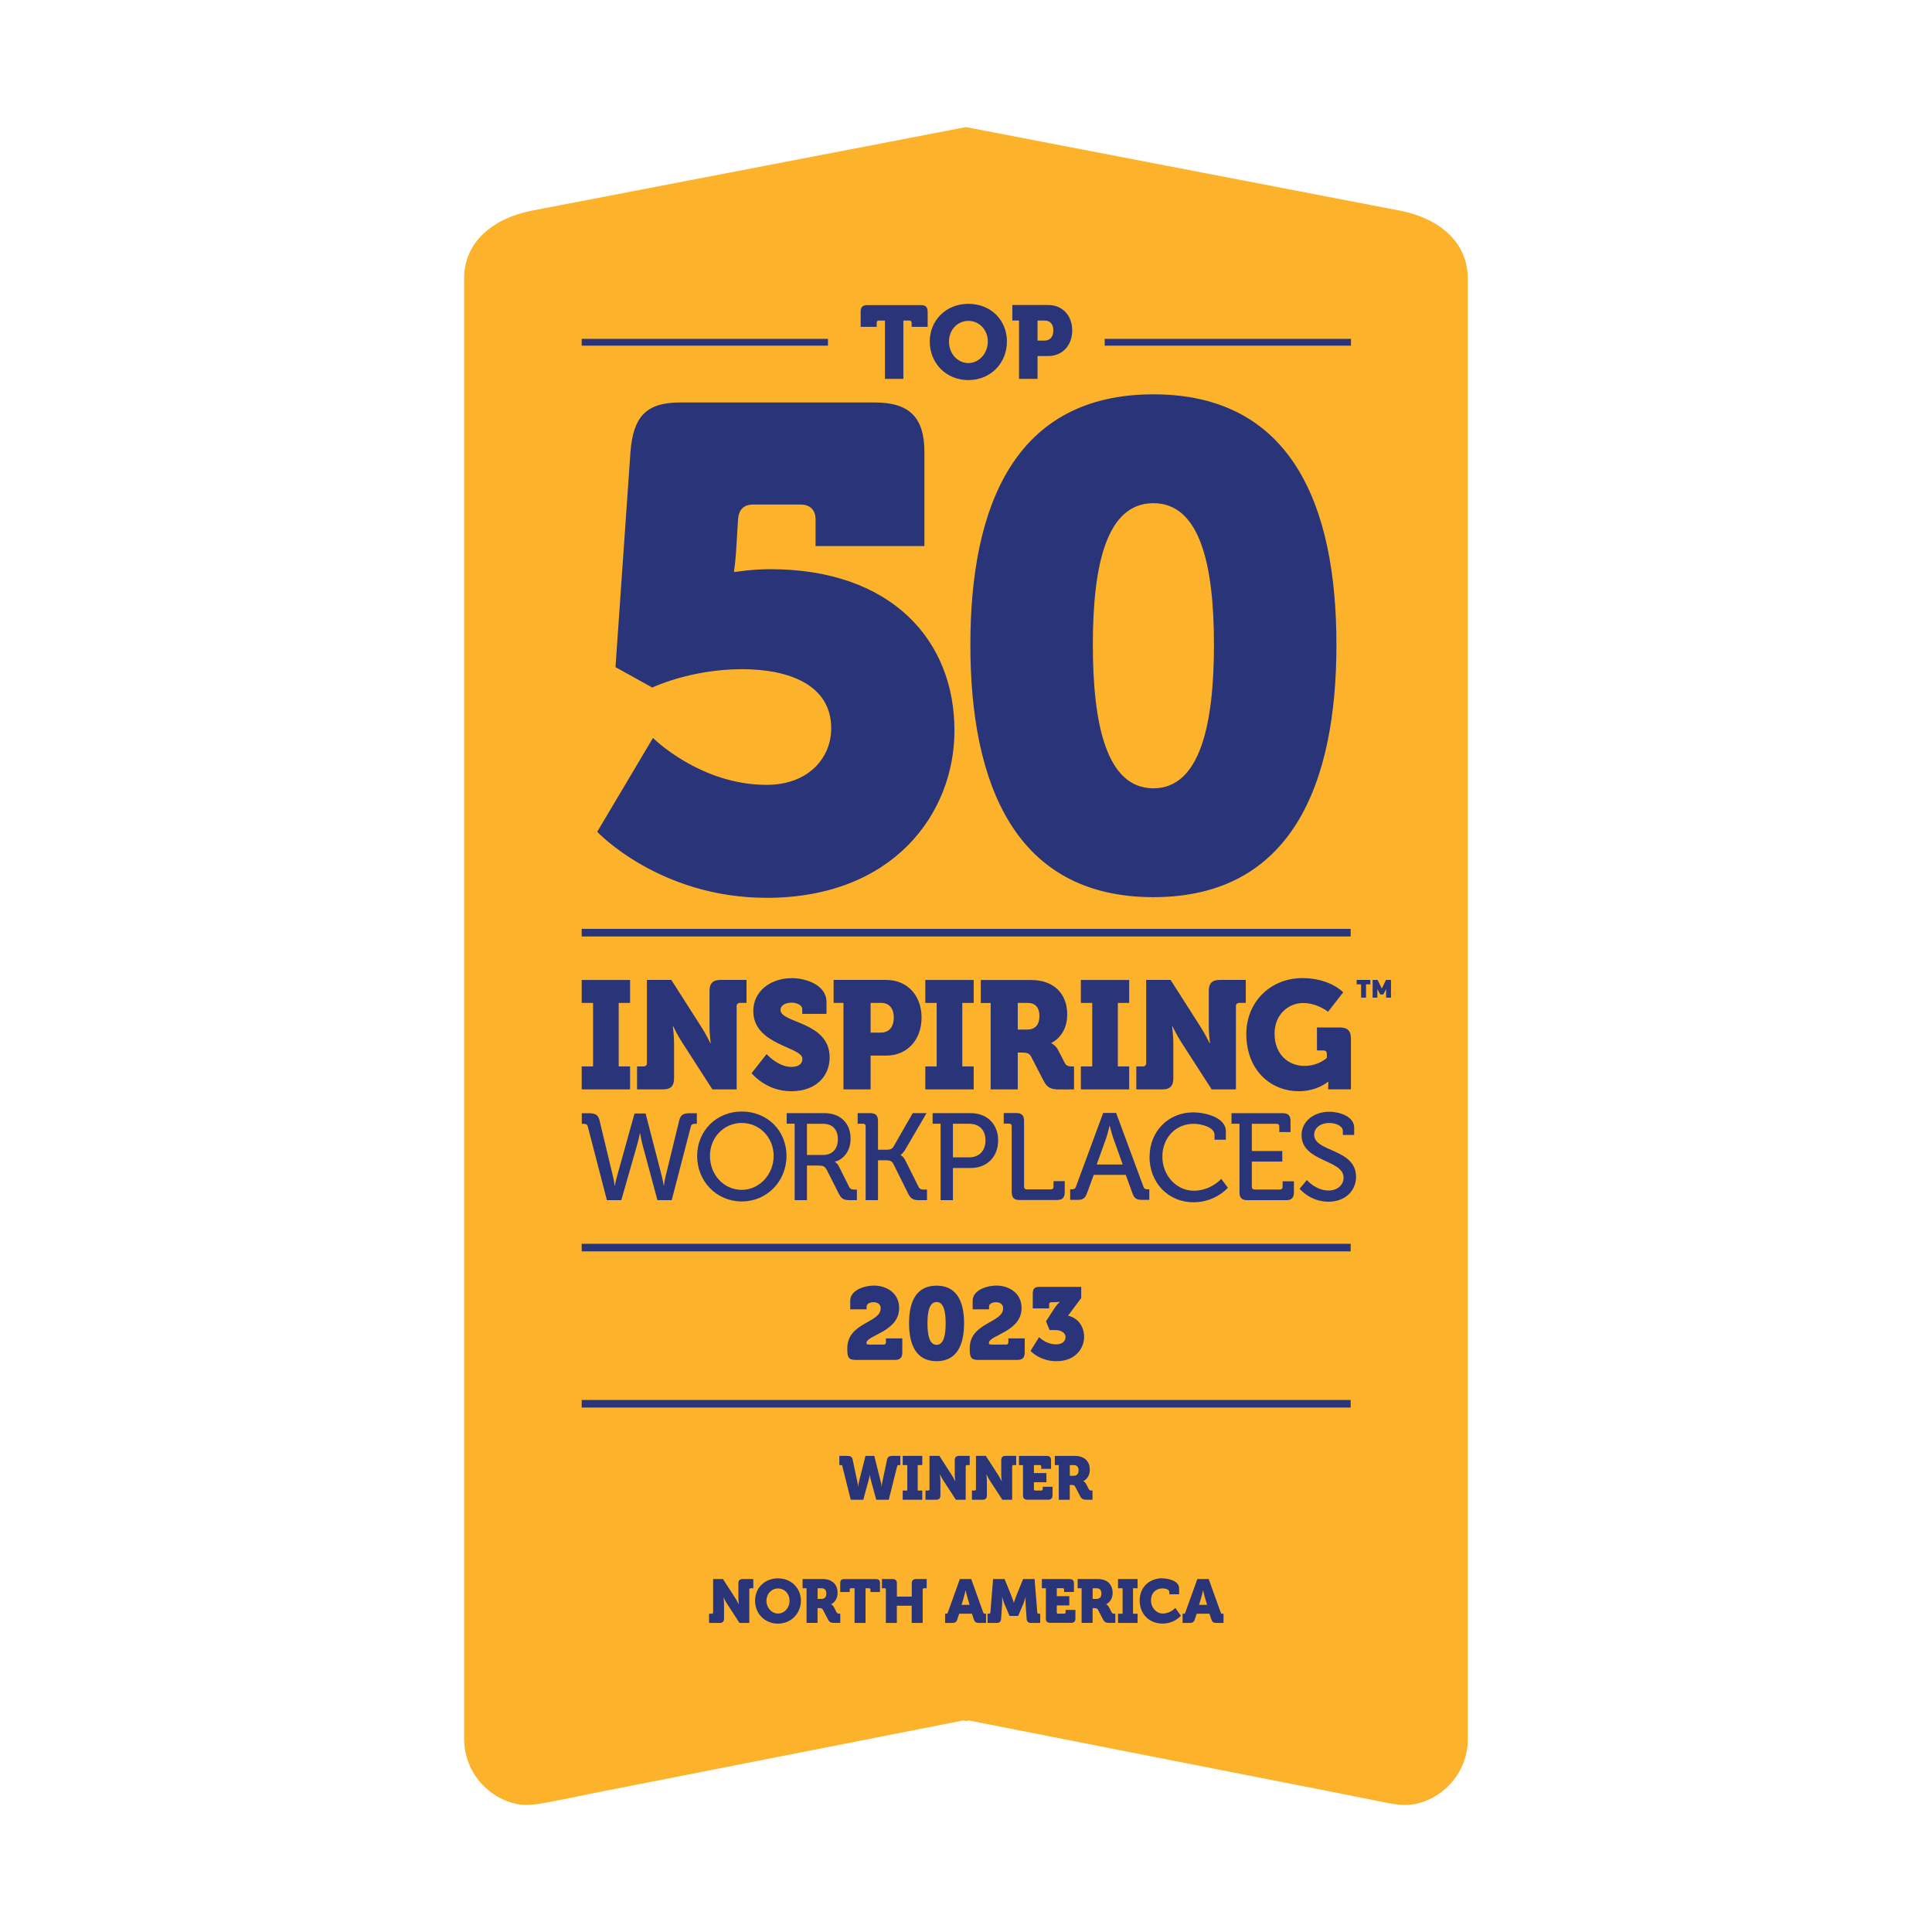 <?xml version="1.0" encoding="UTF-8"?> <svg xmlns="http://www.w3.org/2000/svg" id="Layer_1" data-name="Layer 1" viewBox="0 0 380 380"><defs><style> .cls-1 { fill: #fcb32b; } .cls-2 { fill: #293578; } </style></defs><path class="cls-1" d="m288.71,54.75v287.29c0,1.16-.15,2.33-.46,3.45-1.19,4.36-4.66,7.88-9,9.12-2.8.81-5.32.2-8.13-.34-3.26-.63-6.52-1.32-9.78-1.96-7.09-1.39-14.19-2.79-21.28-4.18-7.73-1.52-15.47-3.04-23.2-4.56-6.22-1.22-12.44-2.45-18.66-3.67-2.55-.5-5.11-1-7.66-1.51l-.54.11-.54-.11c-2.55.5-5.11,1-7.66,1.51-6.22,1.22-12.44,2.44-18.66,3.67-7.73,1.52-15.47,3.04-23.2,4.56-7.09,1.39-14.19,2.79-21.28,4.18-3.26.64-6.51,1.34-9.78,1.96-2.8.54-5.32,1.14-8.13.34-4.34-1.25-7.81-4.77-9-9.12-.31-1.12-.46-2.29-.46-3.45V54.75c0-7.23,5.74-11.76,13.08-13.27l85.62-16.48,85.62,16.48c7.34,1.5,13.08,6.04,13.08,13.27Z"></path><path class="cls-2" d="m226.86,155.05c-9.23,0-11.91-12.58-11.91-28.24s2.68-27.84,11.91-27.84,11.91,12.31,11.91,27.84-2.68,28.24-11.91,28.24Zm0,21.41c27.17,0,36-22.22,36-49.65s-8.83-49.25-36-49.25-36,21.81-36,49.25,8.83,49.65,36,49.65Zm-109.39-12.85s12.18,12.98,33.32,12.98c24.76,0,36.94-16.46,36.94-32.92,0-17.67-12.31-31.72-36.27-31.72-3.48,0-6.83.54-6.83.54h-.27s.27-1.87.4-3.75l.4-6.56c.13-1.87,1.07-2.94,2.94-2.94h9.37c1.87,0,2.94,1.07,2.94,2.94v5.22h21.41v-18.47c0-6.83-2.94-9.77-9.77-9.77h-38.28c-6.83,0-9.23,2.94-9.77,9.77l-2.94,42.29,7.23,4.01s7.49-3.61,17.67-3.61c8.97,0,17.53,2.94,17.53,11.64,0,5.75-4.42,11.11-12.71,11.11-13.12,0-22.35-9.23-22.35-9.23l-10.97,18.47Z"></path><path class="cls-2" d="m269.97,196.22h.94v-1.68l.56,1.05h.62l.54-1.05v1.68h.96v-3.48h-.99l-.81,1.7-.83-1.7h-.98v3.48h0Zm-2.26,0h.97v-2.61h.85v-.87h-2.69v.87h.87v2.61h0Z"></path><path class="cls-2" d="m119.36,236.06h2.84l3.1-10.83c.31-1.09.56-2.33.56-2.33h.05s.2,1.24.49,2.35l2.91,10.81h2.81l3.76-14.49c.12-.44.39-.53.82-.53h.36v-2.08h-1.38c-1.21,0-1.79.24-2.08,1.4l-2.69,11.01c-.22.92-.32,1.82-.32,1.82h-.05s-.12-.87-.36-1.82l-3.2-12.36h-2.18l-3.44,12.36c-.27.94-.41,1.82-.41,1.82h-.05s-.12-.9-.34-1.82l-2.64-11.01c-.29-1.16-.9-1.4-2.11-1.4h-1.38v2.08h.36c.44,0,.7.1.82.53l3.76,14.49Z"></path><path class="cls-2" d="m139.64,227.34c0-3.66,2.79-6.47,6.25-6.47s6.28,2.81,6.28,6.47-2.81,6.69-6.28,6.69-6.25-2.91-6.25-6.69Zm-2.52,0c0,5.04,3.83,8.97,8.77,8.97s8.8-3.93,8.8-8.97-3.85-8.72-8.8-8.72-8.77,3.8-8.77,8.72Z"></path><path class="cls-2" d="m158.72,227.17v-6.13h3.2c1.79,0,2.88,1.12,2.88,3.03s-1.09,3.1-2.93,3.1h-3.15,0Zm-2.42,8.89h2.42v-6.81h2.23c.95,0,1.26.12,1.7.92l2.33,4.61c.56,1.12,1.04,1.28,2.37,1.28h1.19v-2.08h-.32c-.58,0-.97-.05-1.21-.56l-2.06-4.1c-.29-.56-.73-.78-.73-.78v-.05c1.21-.27,3.08-1.67,3.08-4.53,0-3.13-2.11-5.02-5.11-5.02h-7.46v2.08h1.57v15.03h0Z"></path><path class="cls-2" d="m170.27,236.06h2.42v-7.85h1.45c.7,0,1.24.07,1.53.63l2.96,5.94c.56,1.11,1.04,1.28,2.37,1.28h1.33v-2.08h-.46c-.58,0-.97-.05-1.21-.56l-2.57-5.14c-.48-.95-.97-1.07-.97-1.07v-.05s.49-.27.97-1.12l4.15-7.1h-2.72l-3.8,6.62c-.29.49-.78.58-1.41.58h-1.62v-5.65c0-1.09-.46-1.55-1.55-1.55h-2.45v2.08h1.04c.34,0,.53.17.53.53v14.49h0Z"></path><path class="cls-2" d="m187.43,227.65v-6.62h3.18c1.99,0,3.22,1.21,3.22,3.27s-1.24,3.34-3.25,3.34h-3.15Zm-2.42,8.41h2.42v-6.33h3.54c3.13,0,5.35-2.18,5.35-5.43s-2.23-5.36-5.35-5.36h-7.54v2.08h1.57v15.03Z"></path><path class="cls-2" d="m199,234.48c0,1.09.46,1.55,1.55,1.55h7.32c1.09,0,1.55-.46,1.55-1.55v-2.16h-2.21v1.09c0,.34-.19.53-.53.53h-4.73c-.34,0-.53-.19-.53-.53v-12.94c0-1.09-.46-1.55-1.55-1.55h-2.45v2.08h1.04c.34,0,.53.17.53.53v12.94Z"></path><path class="cls-2" d="m215.71,229.04l1.87-5.21c.31-.9.65-2.4.65-2.4h.05s.36,1.5.68,2.4l1.86,5.21h-5.11,0Zm-5.21,6.96h1.33c1.21,0,1.6-.29,2.01-1.41l1.28-3.51h6.3l1.28,3.51c.39,1.12.77,1.41,1.99,1.41h1.36v-2.08h-.36c-.41,0-.65-.1-.8-.53l-5.36-14.49h-2.55l-5.35,14.49c-.15.43-.36.53-.8.53h-.34v2.08h0Z"></path><path class="cls-2" d="m226.09,227.48c0,5.04,3.56,8.99,8.68,8.99,4.31,0,6.74-2.86,6.74-2.86l-1.31-1.74s-2.01,2.33-5.4,2.33-6.18-2.98-6.18-6.71,2.67-6.45,6.11-6.45c1.72,0,4.15.73,4.15,2.16v.97h2.23v-1.67c0-2.74-4.12-3.71-6.42-3.71-4.9,0-8.58,3.76-8.58,8.7"></path><path class="cls-2" d="m243.79,234.51c0,1.09.46,1.55,1.55,1.55h7.61c1.09,0,1.55-.46,1.55-1.55v-2.16h-2.23v1.09c0,.34-.19.53-.53.53h-4.99c-.34,0-.53-.2-.53-.53v-4.97h5.99v-2.08h-5.99v-5.35h4.87c.34,0,.53.17.53.53v1.09h2.21v-2.16c0-1.09-.46-1.55-1.55-1.55h-10.06v2.08h1.57v13.48h0Z"></path><path class="cls-2" d="m255.62,233.81s2.04,2.55,5.67,2.55c3.39,0,5.43-2.25,5.43-4.87,0-5.62-8.24-4.85-8.24-8.31,0-1.28,1.16-2.3,3-2.3,1.36,0,2.64.65,2.64,1.55v.8h2.23v-1.41c0-2.33-3.05-3.15-4.87-3.15-3.22,0-5.48,2.01-5.48,4.58,0,5.33,8.26,4.77,8.26,8.36,0,1.58-1.33,2.55-2.93,2.55-2.54,0-4.29-2.06-4.29-2.06l-1.43,1.72h0Z"></path><polygon class="cls-2" points="114.41 214.27 123.93 214.27 123.93 209.75 121.69 209.75 121.69 197.26 123.93 197.26 123.93 192.75 114.41 192.75 114.41 197.26 116.65 197.26 116.65 209.75 114.41 209.75 114.41 214.27"></polygon><path class="cls-2" d="m125.3,214.27h5.1c1.52,0,2.18-.66,2.18-2.2v-7.01c0-1.35-.24-3.22-.24-3.22h.06s.89,1.87,1.79,3.22l5.93,9.21h4.77v-16.35c0-.42.24-.66.66-.66h1.28v-4.52h-5.1c-1.52,0-2.18.66-2.18,2.2v7.04c0,1.35.24,3.22.24,3.22h-.06s-.89-1.84-1.79-3.22l-5.9-9.24h-4.8v16.35c0,.42-.24.66-.66.66h-1.28v4.52h0Z"></path><path class="cls-2" d="m147.83,211.08s2.77,3.55,7.78,3.55,7.57-3.07,7.57-6.65c0-7.07-9.66-6.71-9.66-9.33,0-.99,1.1-1.44,2.18-1.44.98,0,2.09.48,2.09,1.26v.94h4.77v-2.35c0-3.28-3.97-4.67-6.8-4.67-4.24,0-7.6,2.59-7.6,6.47,0,6.74,9.66,7.01,9.66,9.39,0,1.21-1.07,1.6-2.15,1.6-2.68,0-4.89-2.53-4.89-2.53l-2.95,3.76h0Z"></path><path class="cls-2" d="m171.24,203.1v-5.84h2.09c1.64,0,2.47,1.17,2.47,2.89s-.83,2.95-2.56,2.95h-2Zm-5.34,11.17h5.34v-6.65h3.07c4.15,0,6.95-3.13,6.95-7.47s-2.8-7.41-6.95-7.41h-10.35v4.52h1.94v17.01h0Z"></path><polygon class="cls-2" points="182 214.27 191.51 214.27 191.51 209.75 189.27 209.75 189.27 197.26 191.51 197.26 191.51 192.75 182 192.75 182 197.26 184.23 197.26 184.23 209.75 182 209.75 182 214.27"></polygon><path class="cls-2" d="m200.18,202.5v-5.24h1.94c1.49,0,2.32.87,2.32,2.59s-.83,2.65-2.41,2.65h-1.85Zm-5.34,11.77h5.34v-7.25h.72c1.1,0,1.55.15,1.91.81l2.51,4.85c.69,1.32,1.52,1.6,3.01,1.6h2.92v-4.52h-.36c-.6,0-1.13-.06-1.46-.69l-1.34-2.59c-.48-.93-1.31-1.29-1.31-1.29v-.06s3.13-1.3,3.13-5.6-2.89-6.77-7.04-6.77h-9.96v4.52h1.94v17.01h0Z"></path><polygon class="cls-2" points="212.59 214.27 222.1 214.27 222.1 209.75 219.87 209.75 219.87 197.26 222.1 197.26 222.1 192.75 212.59 192.75 212.59 197.26 214.83 197.26 214.83 209.75 212.59 209.75 212.59 214.27"></polygon><path class="cls-2" d="m223.5,214.27h5.1c1.52,0,2.18-.66,2.18-2.2v-7.01c0-1.35-.24-3.22-.24-3.22h.06s.89,1.87,1.79,3.22l5.93,9.21h4.77v-16.35c0-.42.24-.66.66-.66h1.28v-4.52h-5.1c-1.52,0-2.18.66-2.18,2.2v7.04c0,1.35.24,3.22.24,3.22h-.06s-.9-1.84-1.79-3.22l-5.9-9.24h-4.8v16.35c0,.42-.24.66-.66.66h-1.28v4.52h0Z"></path><path class="cls-2" d="m245.13,203.31c0,7.35,4.95,11.32,10.32,11.32,3.64,0,5.76-1.87,5.76-1.87h.06s-.03.45-.03.9v.6h4.47v-9.97c0-1.54-.66-2.2-2.18-2.2h-4.5v4.52h1.28c.42,0,.66.24.66.66v.81s-1.61,1.57-4.41,1.57c-3.04,0-5.87-2.14-5.87-6.38,0-3.76,2.77-5.99,5.6-5.99s4.92,1.72,4.92,1.72l2.98-3.82s-2.56-2.8-8.02-2.8c-6.35,0-11.03,4.76-11.03,10.93"></path><rect class="cls-2" x="114.41" y="182.7" width="151.25" height="1.49"></rect><rect class="cls-2" x="114.41" y="244.64" width="151.25" height="1.49"></rect><rect class="cls-2" x="114.41" y="275.36" width="151.25" height="1.49"></rect><rect class="cls-2" x="114.41" y="66.65" width="48.44" height="1.34"></rect><rect class="cls-2" x="217.28" y="66.65" width="48.44" height="1.34"></rect><path class="cls-2" d="m204.07,66.99v-3.94h1.42c1.12,0,1.69.79,1.69,1.95s-.57,1.99-1.75,1.99h-1.36Zm-3.63,7.53h3.63v-4.49h2.09c2.82,0,4.73-2.11,4.73-5.04s-1.91-5-4.73-5h-7.05v3.05h1.32v11.47Zm-13.79-7.35c0-2.31,1.71-4.06,3.82-4.06s3.82,1.75,3.82,4.06-1.71,4.24-3.82,4.24-3.82-1.83-3.82-4.24Zm-3.78,0c0,4.26,3.21,7.59,7.59,7.59s7.59-3.33,7.59-7.59-3.21-7.41-7.59-7.41-7.59,3.25-7.59,7.41Zm-8.82,7.35h3.63v-11.47h1.18c.28,0,.45.16.45.45v.79h3.15v-2.88c0-1.04-.37-1.4-1.4-1.4h-10.38c-1.04,0-1.4.37-1.4,1.4v2.88h3.15v-.79c0-.28.16-.45.45-.45h1.18v11.47Z"></path><g><path class="cls-2" d="m173.23,257.34c0-.8-.62-1.21-1.43-1.21-.9,0-1.35.46-1.35.82v.58h-3.22v-1.69c0-1.99,2.57-2.98,4.71-2.98,2.35,0,4.91,1.41,4.91,4.4,0,4.73-6.43,5.31-6.43,6.9,0,.24.16.3.6.3h2.79c.28,0,.44-.16.44-.44v-.78h3.22v2.77c0,1.03-.44,1.47-1.47,1.47h-7.72c-1.49,0-1.63-.66-1.63-2.27,0-5.13,6.57-4.97,6.57-7.88Z"></path><path class="cls-2" d="m178.8,260.27c0-4.12,1.33-7.4,5.41-7.4s5.41,3.28,5.41,7.4-1.33,7.46-5.41,7.46-5.41-3.34-5.41-7.46Zm7.2,0c0-2.33-.4-4.18-1.79-4.18s-1.79,1.85-1.79,4.18.4,4.24,1.79,4.24,1.79-1.89,1.79-4.24Z"></path><path class="cls-2" d="m197.31,257.34c0-.8-.62-1.21-1.43-1.21-.9,0-1.35.46-1.35.82v.58h-3.22v-1.69c0-1.99,2.57-2.98,4.71-2.98,2.35,0,4.91,1.41,4.91,4.4,0,4.73-6.43,5.31-6.43,6.9,0,.24.16.3.6.3h2.79c.28,0,.44-.16.44-.44v-.78h3.22v2.77c0,1.03-.44,1.47-1.47,1.47h-7.72c-1.49,0-1.63-.66-1.63-2.27,0-5.13,6.57-4.97,6.57-7.88Z"></path><path class="cls-2" d="m204.37,262.99s1.35,1.43,3.36,1.43c1.19,0,1.85-.62,1.85-1.43s-.8-1.39-2.11-1.39h-1.03l-.7-1.71,1.59-2.47c.58-.92,1.13-1.35,1.13-1.35v-.04s-.46.1-1.37.1h-.3c-.28,0-.44.16-.44.44v.78h-3.22v-2.77c0-1.03.26-1.47,1.29-1.47h8.24v2.19l-2.59,3.48c2.05.46,3.16,2.23,3.16,4.14,0,2.35-1.77,4.81-5.43,4.81-3.34,0-5.11-2.03-5.11-2.03l1.69-2.71Z"></path></g><g><path class="cls-2" d="m165.73,288.43c-.05-.21-.14-.27-.34-.27h-.3v-1.81h1.54c.59,0,.97.17,1.07.7l.95,4.51c.11.53.11.9.11.9h.02s.01-.37.14-.9l1.31-5.2h1.73l1.3,5.2c.13.53.14.9.14.9h.02s0-.37.11-.9l.95-4.51c.11-.53.47-.7,1.07-.7h1.54v1.81h-.3c-.19,0-.29.06-.34.27l-1.64,6.55h-2.47l-1.09-4.02c-.16-.55-.17-.92-.17-.92h-.02s-.01.36-.17.92l-1.09,4.02h-2.47l-1.64-6.55Z"></path><path class="cls-2" d="m177.55,293.17h.9v-5.01h-.9v-1.81h3.85v1.81h-.9v5.01h.9v1.81h-3.85v-1.81Z"></path><path class="cls-2" d="m182.03,293.17h.52c.17,0,.27-.1.27-.27v-6.55h1.94l2.39,3.7c.36.55.72,1.29.72,1.29h.02s-.1-.75-.1-1.29v-2.82c0-.62.27-.88.88-.88h2.06v1.81h-.52c-.17,0-.27.1-.27.27v6.55h-1.93l-2.4-3.69c-.36-.54-.72-1.29-.72-1.29h-.02s.1.75.1,1.29v2.81c0,.62-.27.88-.88.88h-2.06v-1.81Z"></path><path class="cls-2" d="m191.17,293.17h.52c.17,0,.27-.1.27-.27v-6.55h1.94l2.39,3.7c.36.55.72,1.29.72,1.29h.02s-.1-.75-.1-1.29v-2.82c0-.62.27-.88.88-.88h2.06v1.81h-.52c-.17,0-.27.1-.27.27v6.55h-1.93l-2.4-3.69c-.36-.54-.72-1.29-.72-1.29h-.02s.1.75.1,1.29v2.81c0,.62-.27.88-.88.88h-2.06v-1.81Z"></path><path class="cls-2" d="m201.2,288.17h-.78v-1.81h5.43c.62,0,.88.27.88.88v1.66h-1.93v-.47c0-.17-.1-.27-.27-.27h-1.17v1.57h2.46v1.81h-2.46v1.36c0,.17.1.27.27.27h1.19c.17,0,.27-.1.27-.27v-.47h1.93v1.66c0,.62-.27.88-.88.88h-4.05c-.62,0-.88-.27-.88-.88v-5.94Z"></path><path class="cls-2" d="m208.25,288.17h-.78v-1.81h4.03c1.68,0,2.85.98,2.85,2.71s-1.27,2.24-1.27,2.24v.02s.34.14.53.52l.54,1.04c.13.25.35.28.59.28h.14v1.81h-1.18c-.6,0-.94-.11-1.22-.64l-1.01-1.94c-.14-.27-.33-.33-.77-.33h-.29v2.91h-2.16v-6.82Zm2.91,2.1c.64,0,.98-.37.98-1.06s-.34-1.04-.94-1.04h-.78v2.1h.75Z"></path></g><g><path class="cls-2" d="m139.47,317.4h.52c.17,0,.27-.1.27-.27v-6.55h1.94l2.39,3.7c.36.55.72,1.29.72,1.29h.02s-.1-.75-.1-1.29v-2.82c0-.62.27-.88.88-.88h2.06v1.81h-.52c-.17,0-.27.1-.27.27v6.55h-1.93l-2.4-3.69c-.36-.54-.72-1.29-.72-1.29h-.02s.1.75.1,1.29v2.81c0,.62-.27.88-.88.88h-2.06v-1.81Z"></path><path class="cls-2" d="m153.02,310.44c2.61,0,4.51,1.93,4.51,4.4s-1.91,4.51-4.51,4.51-4.51-1.98-4.51-4.51,1.91-4.4,4.51-4.4Zm0,6.92c1.25,0,2.27-1.09,2.27-2.52s-1.01-2.41-2.27-2.41-2.27,1.04-2.27,2.41,1.01,2.52,2.27,2.52Z"></path><path class="cls-2" d="m158.64,312.39h-.78v-1.81h4.03c1.68,0,2.85.98,2.85,2.71s-1.27,2.24-1.27,2.24v.02s.34.14.53.52l.54,1.04c.13.25.35.28.59.28h.14v1.81h-1.18c-.6,0-.94-.11-1.22-.64l-1.01-1.94c-.14-.27-.33-.33-.77-.33h-.29v2.91h-2.16v-6.82Zm2.91,2.1c.64,0,.98-.37.98-1.06s-.34-1.04-.94-1.04h-.78v2.1h.75Z"></path><path class="cls-2" d="m168.1,312.39h-.7c-.17,0-.27.1-.27.27v.47h-1.87v-1.71c0-.62.22-.83.83-.83h6.16c.62,0,.83.22.83.83v1.71h-1.87v-.47c0-.17-.1-.27-.27-.27h-.7v6.82h-2.16v-6.82Z"></path><path class="cls-2" d="m174.26,312.66c0-.17-.1-.27-.27-.27h-.52v-1.81h2.06c.62,0,.88.27.88.88v2.57h2.92v-2.57c0-.62.27-.88.88-.88h2.06v1.81h-.52c-.17,0-.27.1-.27.27v6.55h-2.16v-3.38h-2.92v3.38h-2.16v-6.55Z"></path><path class="cls-2" d="m185.88,317.4h.23c.19,0,.25-.06.33-.27l2.35-6.55h2.24l2.35,6.55c.07.2.13.27.33.27h.23v1.81h-1.39c-.6,0-.84-.18-1.01-.7l-.37-1.11h-2.51l-.37,1.11c-.17.52-.41.7-1.01.7h-1.39v-1.81Zm4.83-1.75l-.43-1.44c-.17-.54-.35-1.42-.35-1.42h-.02s-.18.88-.35,1.42l-.43,1.44h1.59Z"></path><path class="cls-2" d="m194.23,317.4h.3c.17,0,.25-.1.27-.27l.53-6.55h2.26l1.38,3.4c.22.54.43,1.24.43,1.24h.02s.22-.7.43-1.24l1.38-3.4h2.26l.53,6.55c.01.17.1.27.27.27h.3v1.81h-1.79c-.62,0-.83-.27-.88-.88l-.19-2.76c-.05-.65,0-1.45,0-1.45h-.02s-.25.92-.48,1.45l-.97,2.26h-1.69l-.97-2.26c-.23-.53-.48-1.45-.48-1.45h-.02s.05.8,0,1.45l-.19,2.76c-.05.62-.27.88-.88.88h-1.79v-1.81Z"></path><path class="cls-2" d="m205.7,312.39h-.78v-1.81h5.43c.62,0,.88.27.88.88v1.66h-1.93v-.47c0-.17-.1-.27-.27-.27h-1.17v1.57h2.46v1.81h-2.46v1.36c0,.17.1.27.27.27h1.19c.17,0,.27-.1.27-.27v-.47h1.93v1.66c0,.62-.27.88-.88.88h-4.05c-.62,0-.88-.27-.88-.88v-5.94Z"></path><path class="cls-2" d="m212.74,312.39h-.78v-1.81h4.03c1.68,0,2.85.98,2.85,2.71s-1.27,2.24-1.27,2.24v.02s.34.14.53.52l.54,1.04c.13.25.35.28.59.28h.14v1.81h-1.18c-.6,0-.94-.11-1.22-.64l-1.01-1.94c-.14-.27-.33-.33-.77-.33h-.29v2.91h-2.16v-6.82Zm2.91,2.1c.64,0,.98-.37.98-1.06s-.34-1.04-.94-1.04h-.78v2.1h.75Z"></path><path class="cls-2" d="m219.9,317.4h.9v-5.01h-.9v-1.81h3.85v1.81h-.9v5.01h.9v1.81h-3.85v-1.81Z"></path><path class="cls-2" d="m228.61,310.44c1.03,0,3.31.4,3.31,2.01v1.13h-1.93v-.47c0-.49-.77-.69-1.33-.69-1.25,0-2.27.81-2.27,2.38,0,1.41,1.05,2.56,2.32,2.56,1.51,0,2.46-1.1,2.46-1.1l1.1,1.54s-1.3,1.54-3.59,1.54c-2.73,0-4.52-1.95-4.52-4.55s1.89-4.37,4.46-4.37Z"></path><path class="cls-2" d="m232.59,317.4h.23c.19,0,.25-.06.33-.27l2.35-6.55h2.24l2.35,6.55c.07.2.13.27.33.27h.23v1.81h-1.39c-.6,0-.84-.18-1.01-.7l-.37-1.11h-2.51l-.37,1.11c-.17.52-.41.7-1.01.7h-1.39v-1.81Zm4.83-1.75l-.43-1.44c-.17-.54-.35-1.42-.35-1.42h-.02s-.18.88-.35,1.42l-.43,1.44h1.59Z"></path></g></svg> 